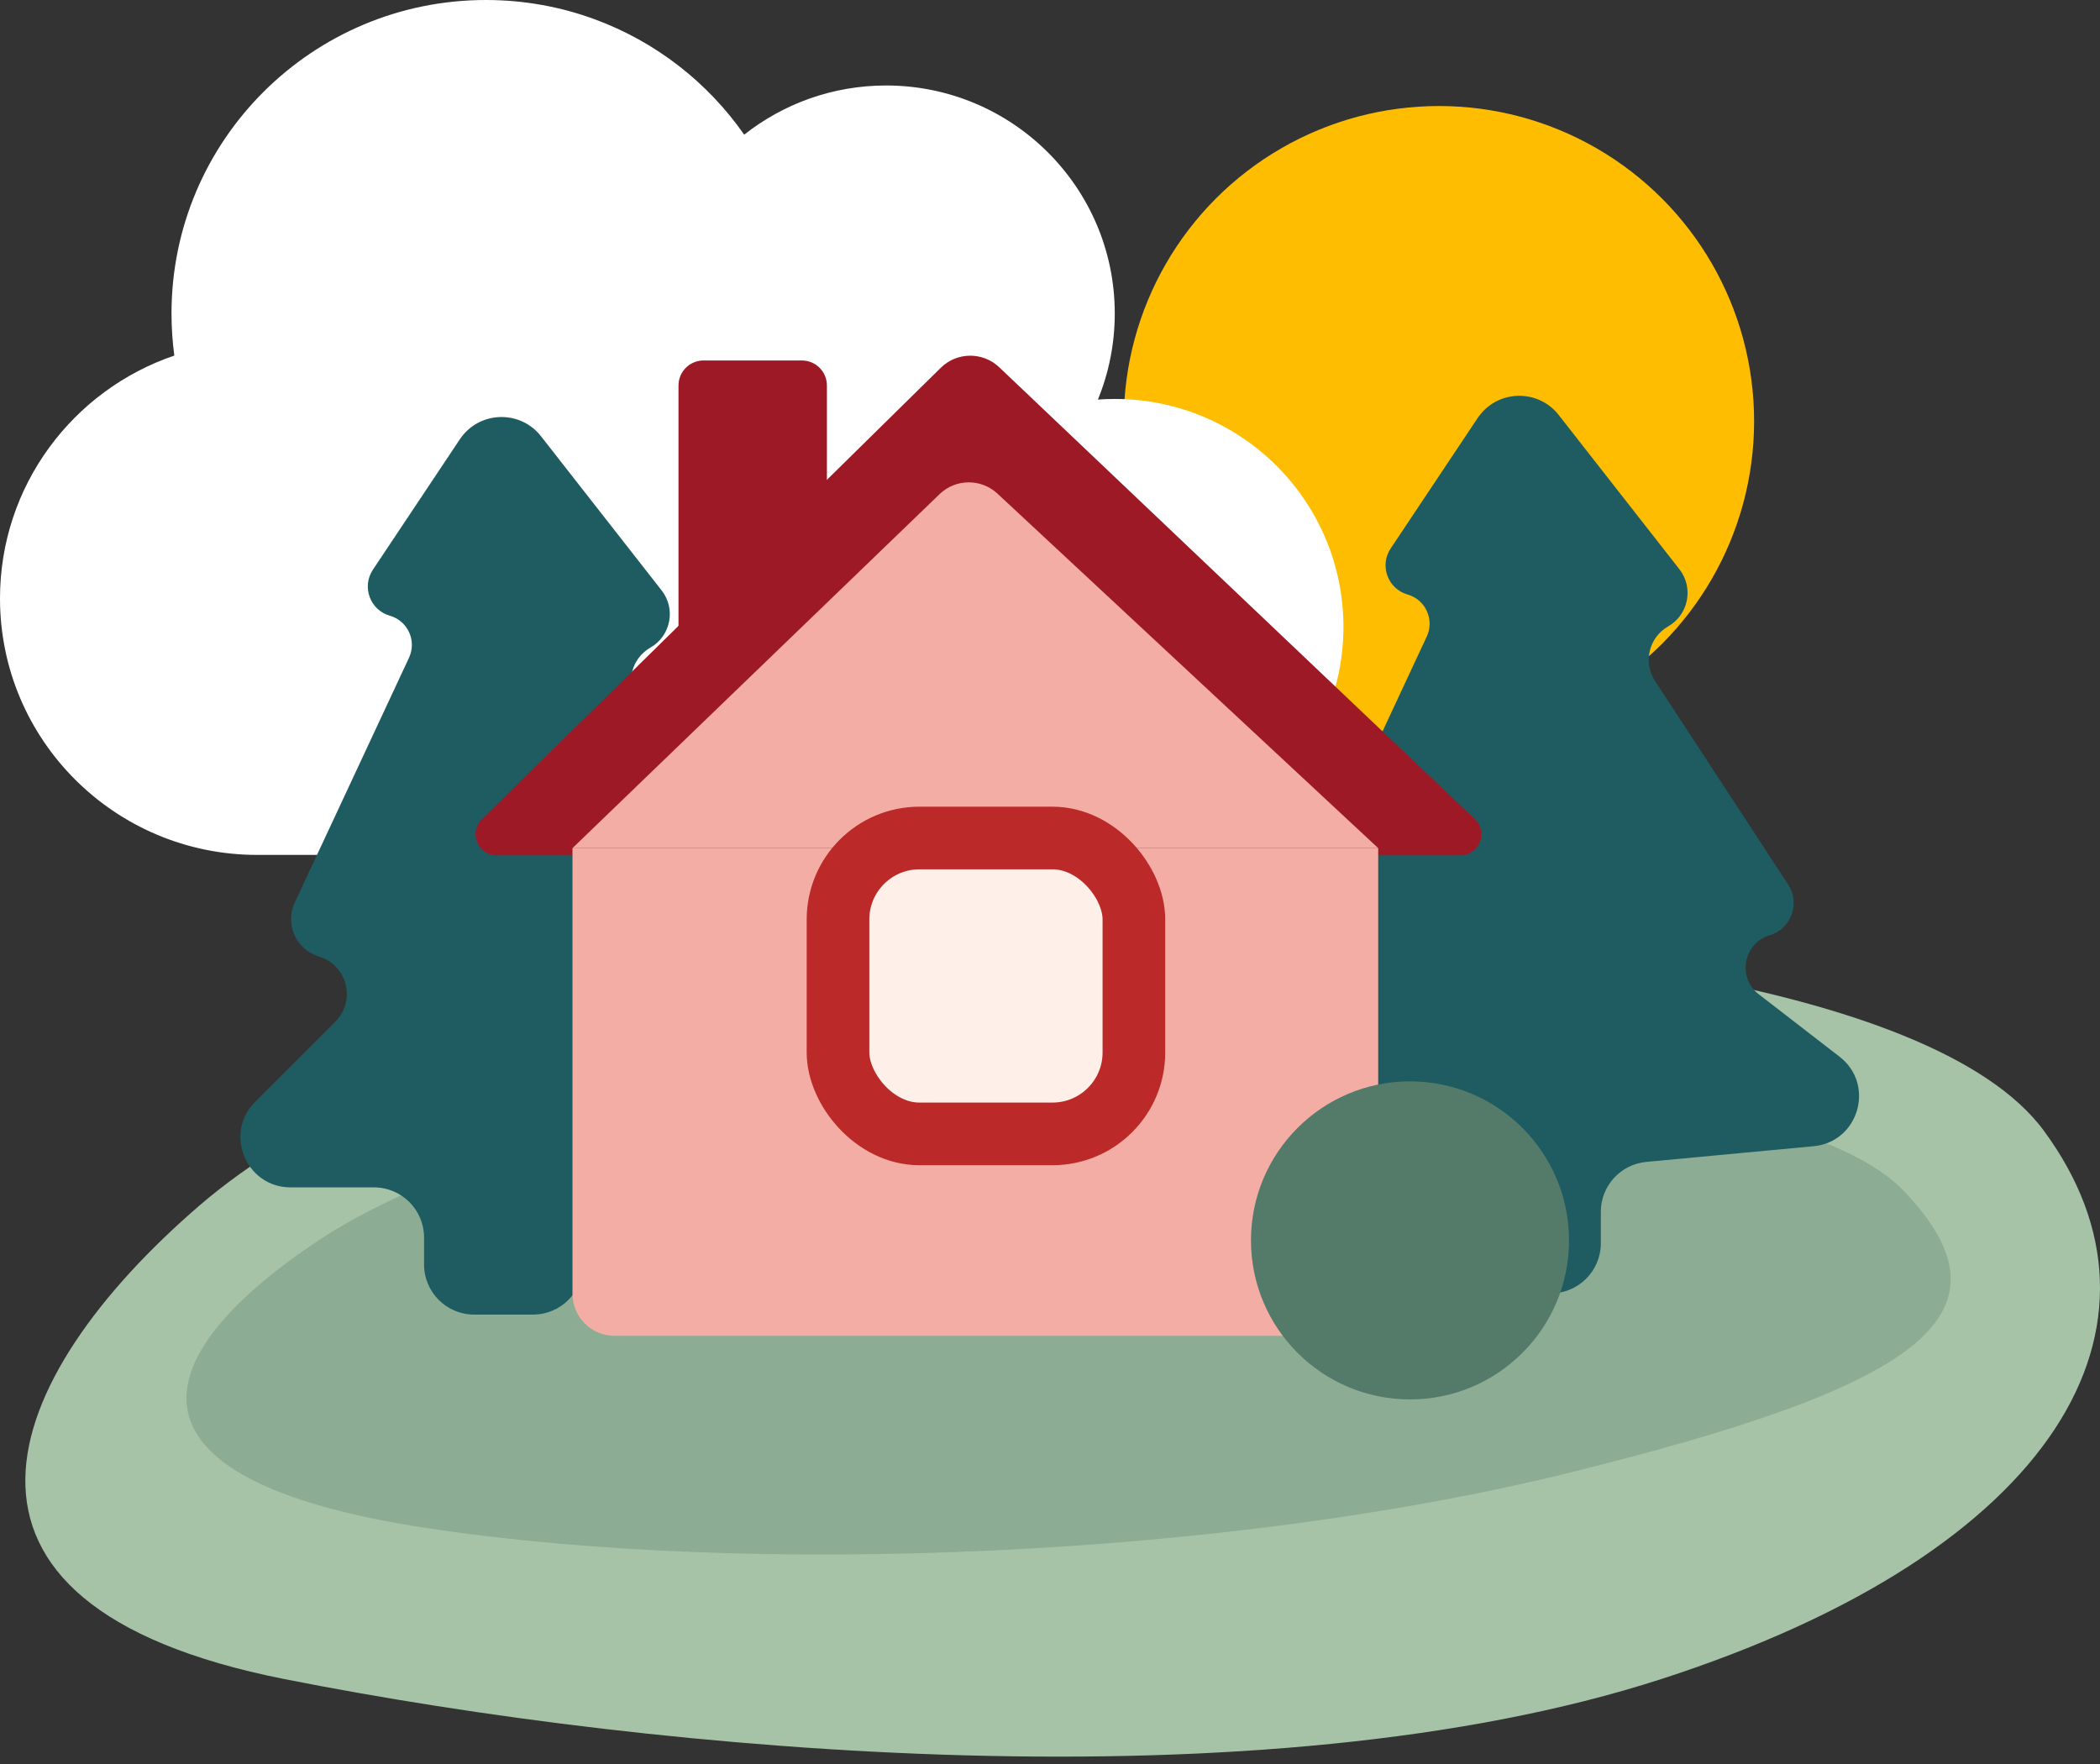<svg width="100" height="84" viewBox="0 0 100 84" fill="none" xmlns="http://www.w3.org/2000/svg">
<rect x="0" y="0" width="100" height="84" fill="#333333" stroke="none"/>
<circle cx="68.521" cy="20.057" r="15.008" fill="#FFBD01"/>
<path d="M0 28.497C0 35.242 5.484 40.71 12.25 40.71H53.084C59.097 40.71 63.973 35.849 63.973 29.854C63.973 23.859 59.097 18.998 53.084 18.998C52.939 18.998 52.794 19.001 52.651 19.006L52.281 19.027C52.799 17.762 53.084 16.378 53.084 14.927C53.084 8.932 48.208 4.071 42.195 4.071C39.643 4.071 37.295 4.947 35.438 6.413C33.699 3.92 31.217 1.981 28.312 0.916C26.7 0.323 24.957 0 23.139 0C14.87 0 8.167 6.683 8.167 14.927C8.167 15.607 8.213 16.276 8.301 16.932C3.473 18.57 0 23.13 0 28.497Z" fill="white"/>
<path d="M97.328 53.846C91.923 46.504 70.15 44.668 59.939 44.668C41.019 43.111 18.945 49.257 9.486 57.416C0.026 65.575 -4.482 76.386 13.537 79.955C31.556 83.525 60.189 86.074 79.109 79.955C98.029 73.836 104.086 63.025 97.328 53.846Z" fill="#A7C3A7"/>
<path d="M90.632 56.687C85.991 51.852 67.297 50.643 58.53 50.643C42.286 49.617 23.334 53.665 15.212 59.038C7.09 64.411 4.835 70.413 20.306 72.763C35.777 75.114 58.53 74.149 74.775 70.119C91.019 66.09 96.434 62.732 90.632 56.687Z" fill="#8DAC94"/>
<path d="M76.23 57.706V59.203C76.23 60.522 75.162 61.59 73.844 61.59H71.044C69.726 61.59 68.658 60.522 68.658 59.203V57.919C68.658 56.601 67.589 55.532 66.271 55.532H62.304C60.177 55.532 59.112 52.961 60.616 51.458L64.434 47.639C65.43 46.643 65.002 44.944 63.653 44.54C62.565 44.214 62.021 42.998 62.501 41.969L67.941 30.312C68.317 29.506 67.883 28.555 67.028 28.31C66.086 28.041 65.679 26.933 66.222 26.118L70.361 19.911C71.263 18.558 73.224 18.483 74.226 19.764L79.971 27.105C80.66 27.986 80.408 29.273 79.436 29.829C78.519 30.353 78.233 31.541 78.811 32.426L85.152 42.123C85.738 43.02 85.297 44.23 84.27 44.538C83.019 44.913 82.716 46.546 83.75 47.345L87.597 50.318C89.311 51.642 88.516 54.38 86.36 54.582L78.394 55.329C77.168 55.444 76.23 56.474 76.23 57.706Z" fill="#1E5C61"/>
<path d="M27.766 58.715V60.213C27.766 61.531 26.697 62.6 25.379 62.6H22.58C21.262 62.6 20.193 61.531 20.193 60.213V58.929C20.193 57.61 19.125 56.542 17.807 56.542H13.839C11.713 56.542 10.648 53.971 12.152 52.468L15.97 48.649C16.966 47.653 16.538 45.954 15.188 45.55C14.101 45.223 13.556 44.008 14.036 42.979L19.477 31.321C19.853 30.515 19.419 29.564 18.564 29.32C17.622 29.051 17.215 27.943 17.758 27.128L21.896 20.921C22.798 19.568 24.759 19.493 25.762 20.774L31.506 28.114C32.196 28.995 31.943 30.283 30.972 30.838C30.055 31.363 29.768 32.551 30.346 33.435L36.687 43.133C37.274 44.03 36.832 45.24 35.805 45.548C34.554 45.923 34.252 47.556 35.285 48.355L39.132 51.327C40.846 52.652 40.052 55.39 37.896 55.592L29.93 56.339C28.703 56.454 27.766 57.483 27.766 58.715Z" fill="#1E5C61"/>
<path d="M47.583 17.489L70.229 39.002C70.885 39.625 70.444 40.73 69.539 40.73H23.649C22.753 40.73 22.308 39.643 22.947 39.014L44.799 17.513C45.569 16.756 46.8 16.745 47.583 17.489Z" fill="#9E1926"/>
<path d="M47.498 23.506L65.629 40.387H27.261L44.742 23.53C45.508 22.791 46.718 22.781 47.498 23.506Z" fill="#F3ADA5"/>
<path d="M27.261 40.387H65.629V61.607C65.629 62.713 64.732 63.61 63.626 63.61H29.264C28.158 63.61 27.261 62.713 27.261 61.607V40.387Z" fill="#F3ADA5"/>
<path d="M39.377 18.358V25.429L32.309 30.29V18.358C32.309 17.699 32.844 17.165 33.503 17.165H38.184C38.843 17.165 39.377 17.699 39.377 18.358Z" fill="#9E1926"/>
<ellipse cx="67.143" cy="59.066" rx="7.573" ry="7.573" fill="#547A6A"/>
<rect x="39.905" y="39.905" width="14.09" height="14.09" rx="3.878" fill="#FFEFE9" stroke="#BC2929" stroke-width="2.983"/>
</svg>
